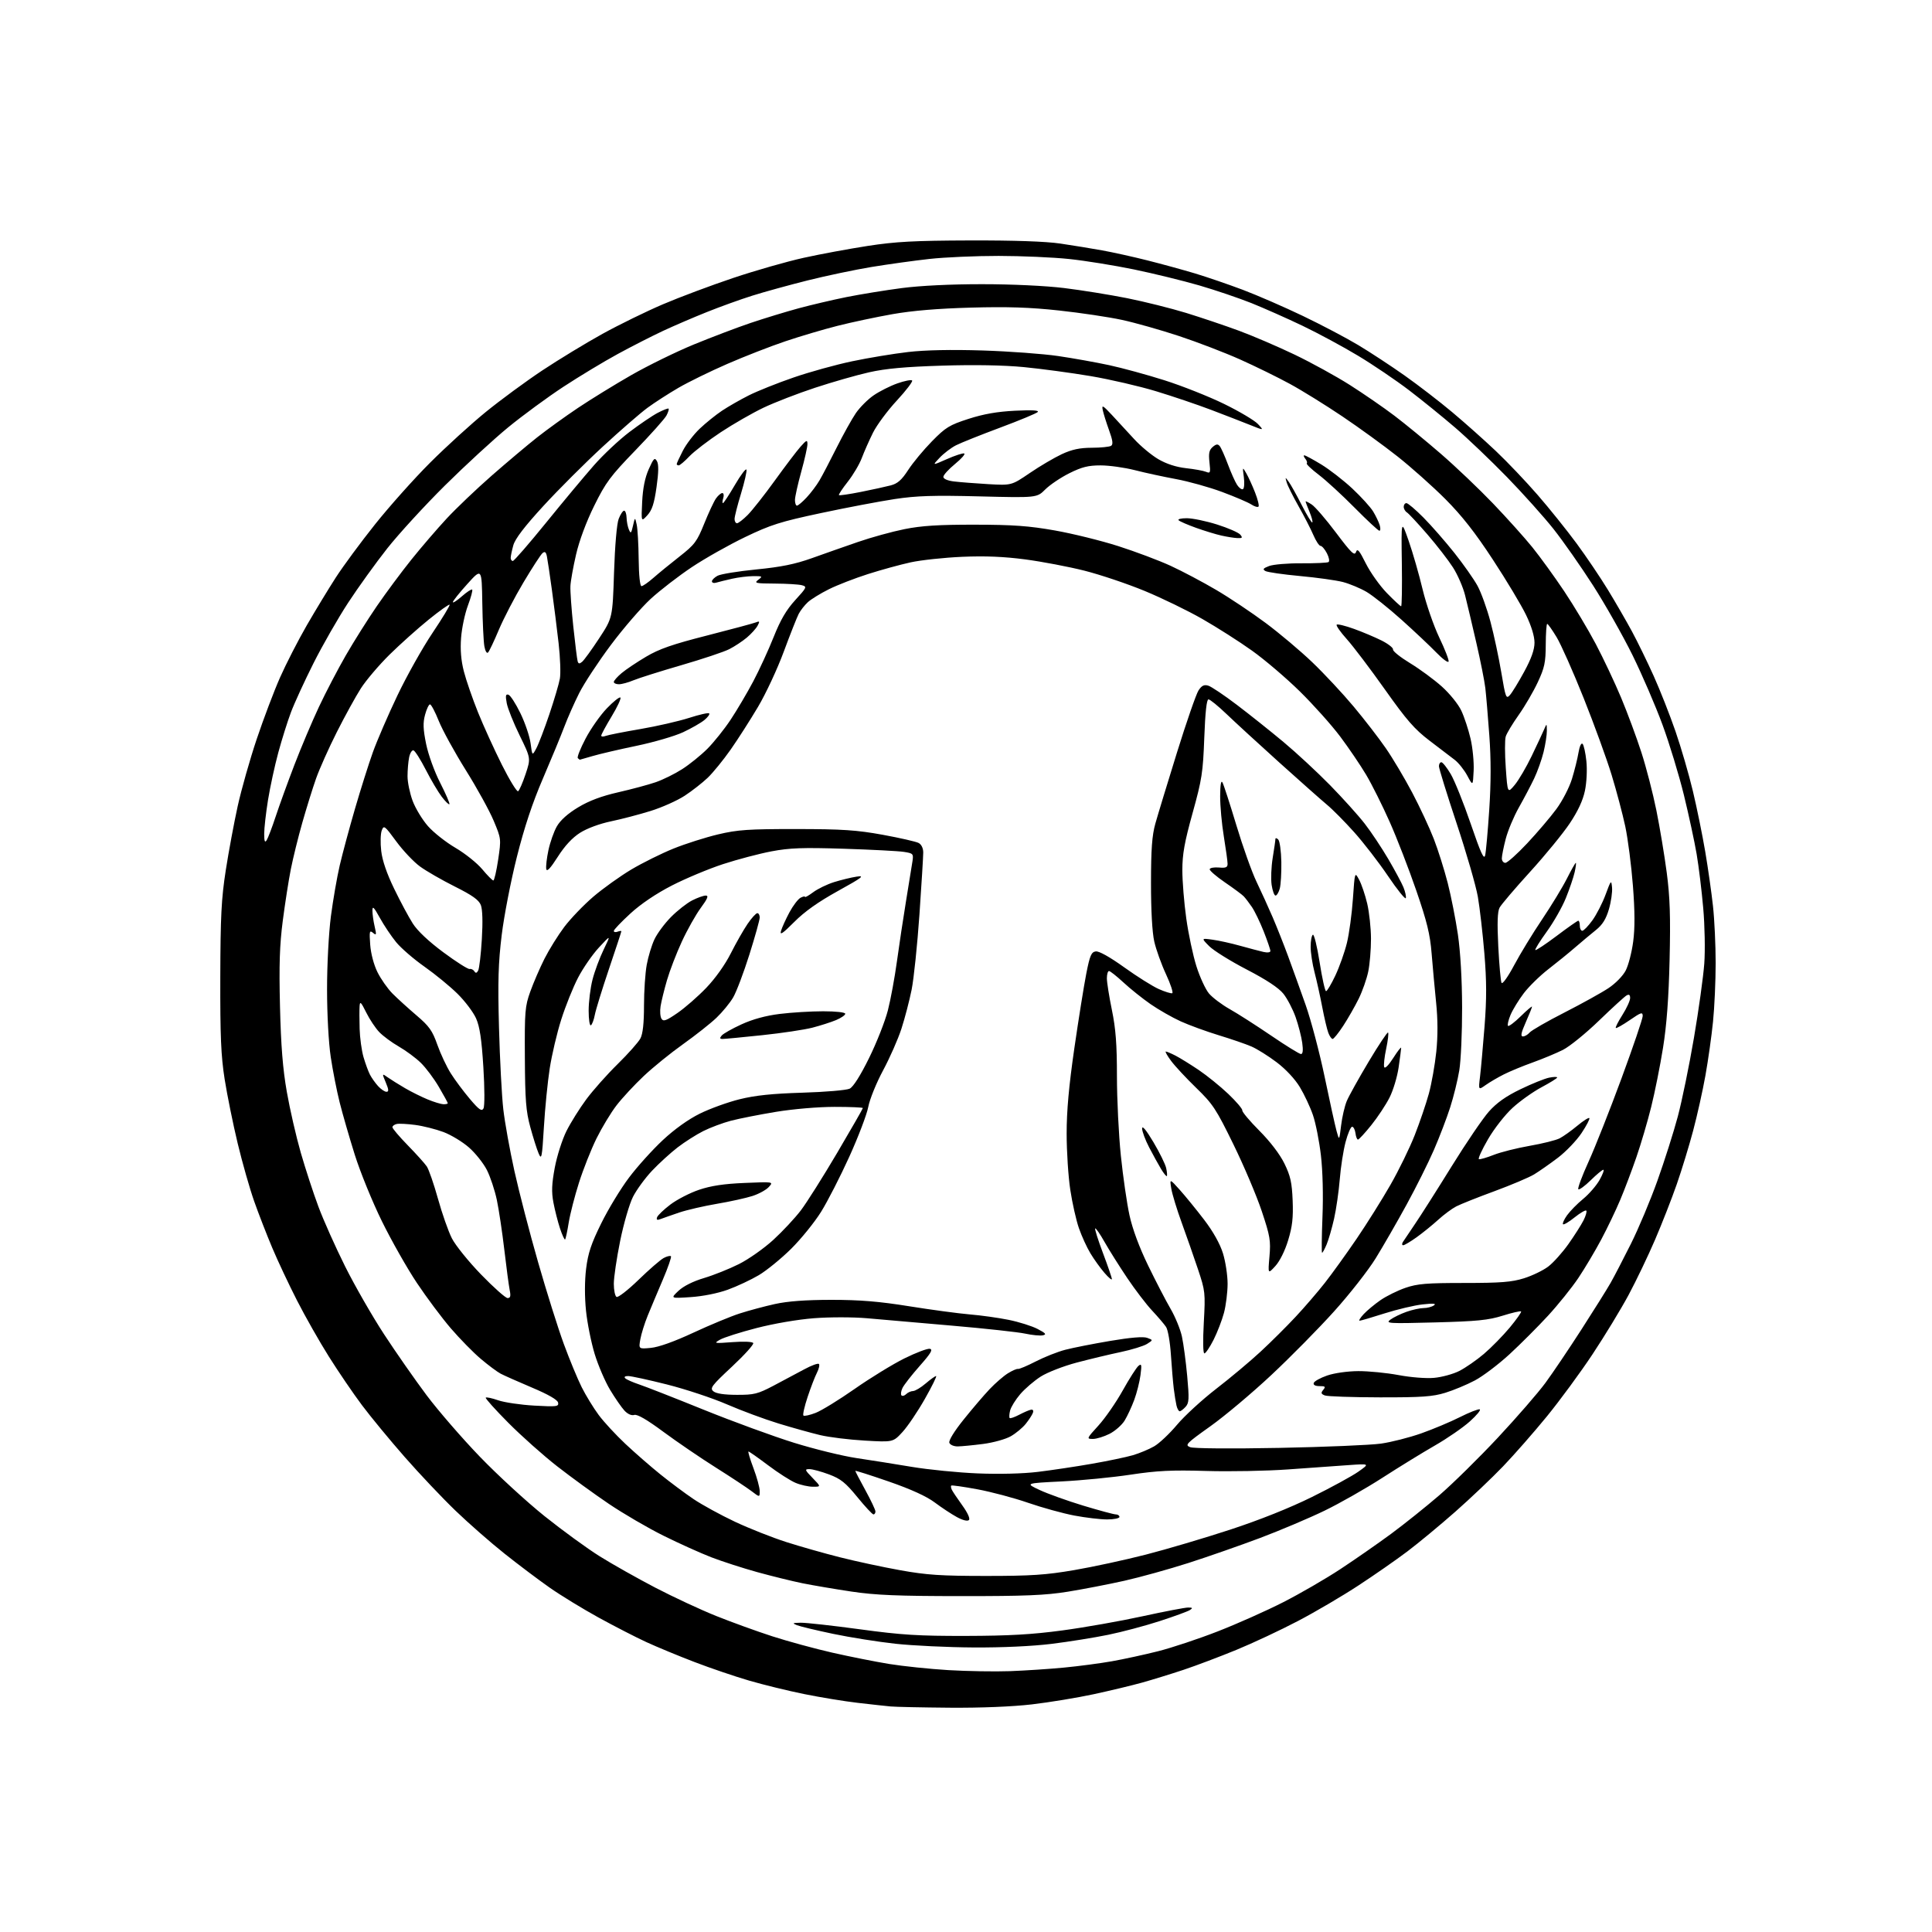 <?xml version="1.0" encoding="UTF-8" standalone="no"?>
<!-- Filename: 646856148b7864821f995aeb75fe245531188a63ff2ef44dc9c2b9858c122c30.svg -->
<!-- Created with https://svgstud.io -->
<svg
  version="1.1"
  xmlns="http://www.w3.org/2000/svg"
  xmlns:xlink="http://www.w3.org/1999/xlink"
  xmlns:svg="http://www.w3.org/2000/svg"
  xmlns:rdf="http://www.w3.org/1999/02/22-rdf-syntax-ns#"
  xmlns:cc="http://creativecommons.org/ns#"
  xmlns:dc="http://purl.org/dc/elements/1.1/"
  viewBox="0 0 768 768"
  width="768"
  height="768"
  role="img"
  aria-labelledby="titleID descID"
>
  <title id="titleID">Create a circle. The border are made out of leafes</title>
  <desc id="descID">AI-generated SVG illustration: Create a circle. The border are made out of leafes, created on https://svgstud.io</desc>

  <rect width="100%" height="100%" fill="white" />


  <path stroke="none" fill="black" fill-rule="evenodd" d="M377.51,678.84C366.50,678.75 355.93,678.53 354.00,678.34C352.07,678.16 346.23,677.52 341.00,676.91C335.77,676.31 326.21,674.74 319.73,673.43C313.26,672.12 303.36,669.70 297.73,668.05C292.11,666.41 282.32,663.08 276.00,660.65C269.68,658.23 261.10,654.68 256.94,652.76C252.78,650.85 244.23,646.45 237.94,643.00C231.65,639.54 222.90,634.19 218.50,631.11C214.10,628.03 206.00,621.93 200.50,617.55C195.00,613.18 186.27,605.52 181.10,600.55C175.92,595.57 166.84,585.98 160.92,579.23C155.00,572.48 147.32,563.17 143.86,558.54C140.40,553.92 134.50,545.26 130.76,539.31C127.02,533.37 121.32,523.33 118.09,517.00C114.86,510.68 110.41,501.23 108.21,496.00C106.01,490.77 102.77,482.45 101.03,477.50C99.28,472.55 96.33,462.20 94.48,454.50C92.63,446.80 90.30,435.32 89.30,429.00C87.85,419.75 87.51,411.81 87.57,388.50C87.64,364.30 87.99,357.27 89.74,345.99C90.89,338.56 93.03,327.08 94.48,320.49C95.93,313.89 99.34,301.88 102.05,293.79C104.77,285.70 108.95,274.65 111.35,269.24C113.75,263.83 118.52,254.53 121.95,248.58C125.39,242.63 130.58,234.08 133.49,229.57C136.40,225.05 143.42,215.54 149.09,208.43C154.76,201.32 164.59,190.30 170.95,183.95C177.30,177.60 187.26,168.53 193.08,163.79C198.90,159.05 209.02,151.61 215.58,147.25C222.14,142.90 232.90,136.36 239.50,132.71C246.10,129.07 256.90,123.79 263.50,120.97C270.10,118.15 282.70,113.43 291.50,110.48C300.30,107.53 312.89,103.93 319.49,102.48C326.08,101.02 337.56,98.90 344.99,97.75C356.04,96.05 363.42,95.65 385.50,95.58C403.14,95.53 415.62,95.96 421.50,96.82C426.45,97.55 433.96,98.78 438.19,99.54C442.43,100.31 450.53,102.10 456.19,103.53C461.86,104.96 470.32,107.28 475.00,108.68C479.68,110.09 488.23,113.02 494.00,115.19C499.77,117.37 510.53,122.05 517.91,125.59C525.28,129.12 535.18,134.33 539.91,137.17C544.63,140.00 552.94,145.45 558.38,149.29C563.81,153.13 572.32,159.68 577.28,163.85C582.25,168.01 590.04,174.95 594.60,179.27C599.16,183.58 606.67,191.48 611.29,196.81C615.92,202.14 622.85,210.78 626.70,216.00C630.55,221.22 636.17,229.55 639.19,234.50C642.21,239.45 646.50,246.88 648.74,251.02C650.97,255.15 654.86,263.14 657.39,268.76C659.92,274.38 663.81,284.27 666.04,290.73C668.27,297.19 671.38,307.88 672.95,314.49C674.53,321.10 676.73,331.90 677.85,338.50C678.97,345.10 680.36,354.87 680.94,360.21C681.53,365.55 682.00,375.74 682.00,382.85C682.00,389.97 681.53,400.45 680.95,406.14C680.38,411.84 679.02,421.45 677.94,427.50C676.86,433.55 674.65,443.45 673.04,449.50C671.43,455.55 668.50,465.13 666.53,470.78C664.56,476.44 660.69,486.33 657.93,492.76C655.17,499.19 650.43,509.09 647.39,514.76C644.34,520.43 637.91,531.01 633.09,538.28C628.28,545.55 620.10,556.67 614.94,563.00C609.77,569.33 601.93,578.27 597.52,582.87C593.11,587.47 584.55,595.60 578.50,600.94C572.45,606.27 563.89,613.36 559.47,616.70C555.06,620.03 546.28,626.14 539.97,630.27C533.66,634.41 522.88,640.75 516.00,644.35C509.12,647.96 498.10,653.13 491.50,655.84C484.90,658.55 475.45,662.12 470.50,663.77C465.55,665.42 458.12,667.71 454.00,668.86C449.88,670.01 441.19,672.09 434.69,673.49C428.20,674.89 417.18,676.70 410.20,677.52C402.35,678.43 389.88,678.94 377.51,678.84zM401.50,664.31C407.55,664.08 417.23,663.45 423.00,662.89C428.77,662.34 437.32,661.21 442.00,660.38C446.68,659.55 454.93,657.76 460.35,656.39C465.77,655.03 476.46,651.47 484.10,648.49C491.75,645.51 503.45,640.30 510.11,636.90C516.77,633.51 527.01,627.58 532.86,623.72C538.71,619.87 547.77,613.56 553.00,609.71C558.23,605.85 566.85,598.95 572.18,594.36C577.50,589.77 587.98,579.46 595.46,571.45C602.95,563.43 611.45,553.64 614.35,549.69C617.26,545.73 623.68,536.20 628.64,528.50C633.60,520.80 638.81,512.48 640.22,510.00C641.63,507.52 645.26,500.55 648.28,494.50C651.31,488.45 656.07,477.13 658.85,469.34C661.64,461.55 665.29,450.07 666.95,443.84C668.61,437.60 671.51,423.50 673.38,412.50C675.26,401.50 677.10,388.23 677.48,383.00C677.86,377.77 677.67,367.88 677.06,361.00C676.46,354.12 675.28,344.45 674.44,339.50C673.60,334.55 671.32,324.00 669.38,316.05C667.43,308.10 663.60,295.50 660.85,288.05C658.11,280.60 652.76,268.20 648.98,260.50C645.19,252.80 638.13,240.33 633.30,232.78C628.46,225.24 621.37,215.11 617.54,210.28C613.71,205.45 605.38,196.16 599.04,189.64C592.69,183.12 583.45,174.29 578.50,170.03C573.55,165.77 565.27,159.06 560.11,155.12C554.94,151.18 545.85,145.02 539.90,141.44C533.95,137.85 524.00,132.49 517.79,129.51C511.58,126.54 502.45,122.49 497.50,120.50C492.55,118.52 483.20,115.35 476.73,113.46C470.25,111.58 458.55,108.72 450.73,107.10C442.90,105.49 431.32,103.62 425.00,102.96C418.68,102.29 406.07,101.74 397.00,101.73C387.93,101.72 375.55,102.26 369.50,102.93C363.45,103.60 353.10,105.04 346.50,106.12C339.90,107.21 328.43,109.62 321.00,111.48C313.57,113.35 303.68,116.07 299.00,117.55C294.32,119.02 286.23,121.94 281.00,124.04C275.77,126.13 267.95,129.49 263.62,131.51C259.29,133.53 251.19,137.66 245.62,140.69C240.05,143.72 230.32,149.59 224.00,153.73C217.68,157.88 207.78,165.14 202.00,169.88C196.22,174.62 184.92,185.02 176.87,192.99C168.82,200.97 158.51,212.22 153.94,218.00C149.38,223.78 142.38,233.50 138.39,239.60C134.39,245.71 128.21,256.51 124.64,263.60C121.07,270.70 117.03,279.49 115.66,283.14C114.29,286.78 112.03,293.98 110.63,299.14C109.23,304.29 107.39,312.77 106.54,318.00C105.70,323.23 105.01,329.30 105.02,331.50C105.03,334.45 105.29,335.11 106.00,334.00C106.53,333.18 108.16,328.90 109.61,324.50C111.06,320.10 114.41,310.88 117.05,304.00C119.69,297.12 124.07,286.77 126.78,281.00C129.49,275.23 134.31,266.00 137.48,260.50C140.65,255.00 146.18,246.22 149.76,241.00C153.34,235.78 159.52,227.45 163.49,222.50C167.46,217.55 173.80,210.18 177.57,206.12C181.34,202.06 189.39,194.39 195.46,189.07C201.53,183.76 209.65,176.92 213.50,173.88C217.35,170.84 224.65,165.57 229.71,162.18C234.78,158.78 244.33,152.90 250.93,149.12C257.53,145.34 268.68,139.88 275.71,136.98C282.75,134.09 292.95,130.21 298.40,128.37C303.84,126.54 312.39,123.93 317.40,122.57C322.40,121.22 331.00,119.20 336.50,118.09C342.00,116.99 351.88,115.38 358.45,114.52C365.85,113.55 378.04,112.96 390.45,112.97C402.32,112.97 415.60,113.60 423.00,114.50C429.88,115.34 441.14,117.16 448.04,118.53C454.93,119.91 465.51,122.55 471.54,124.40C477.57,126.26 487.00,129.44 492.50,131.47C498.00,133.50 507.91,137.75 514.53,140.92C521.14,144.08 531.04,149.52 536.53,153.00C542.01,156.48 550.01,161.99 554.30,165.25C558.59,168.50 566.92,175.34 572.80,180.43C578.69,185.53 588.00,194.40 593.50,200.14C599.00,205.88 606.03,213.71 609.13,217.54C612.22,221.37 617.91,229.22 621.78,235.00C625.64,240.78 631.30,250.22 634.35,256.00C637.39,261.77 641.93,271.39 644.43,277.37C646.93,283.35 650.55,293.10 652.46,299.03C654.38,304.95 657.07,315.36 658.44,322.15C659.81,328.94 661.67,340.12 662.57,347.00C663.84,356.68 664.09,364.45 663.69,381.50C663.33,396.76 662.53,407.48 661.08,416.50C659.94,423.65 657.82,434.23 656.38,440.00C654.95,445.77 652.30,454.77 650.49,460.00C648.69,465.23 645.80,472.86 644.07,476.96C642.35,481.06 638.95,488.16 636.52,492.73C634.08,497.31 629.98,504.20 627.40,508.05C624.81,511.90 619.39,518.64 615.35,523.03C611.31,527.42 604.42,534.31 600.04,538.35C595.65,542.38 589.46,547.07 586.28,548.75C583.10,550.44 577.80,552.65 574.50,553.66C569.51,555.19 565.13,555.50 548.50,555.47C537.50,555.45 527.66,555.11 526.64,554.71C525.12,554.11 525.00,553.70 526.01,552.49C527.05,551.23 526.82,551.00 524.54,551.00C522.83,551.00 521.98,550.54 522.23,549.75C522.45,549.06 524.85,547.73 527.57,546.79C530.42,545.81 535.63,545.07 539.92,545.04C544.00,545.02 551.20,545.73 555.92,546.61C560.79,547.53 566.91,548.01 570.07,547.72C573.14,547.45 577.64,546.22 580.07,544.99C582.51,543.76 586.91,540.71 589.85,538.22C592.79,535.72 597.42,531.00 600.15,527.73C602.87,524.45 604.90,521.57 604.65,521.32C604.40,521.06 601.11,521.82 597.35,523.00C591.65,524.79 587.14,525.24 570.50,525.68C551.83,526.17 550.65,526.10 552.71,524.57C553.93,523.67 556.80,522.28 559.09,521.47C561.38,520.66 564.43,519.99 565.88,519.98C567.32,519.98 569.17,519.50 570.00,518.92C571.08,518.16 569.83,518.05 565.50,518.52C562.20,518.89 555.40,520.50 550.40,522.09C545.39,523.69 540.92,525.00 540.47,525.00C540.02,525.00 540.74,523.83 542.08,522.39C543.41,520.96 546.42,518.46 548.77,516.83C551.11,515.21 555.57,513.01 558.67,511.94C563.43,510.30 567.10,510.00 582.07,510.00C596.56,510.00 600.92,509.66 605.79,508.14C609.07,507.12 613.42,505.02 615.46,503.47C617.49,501.92 621.08,497.91 623.45,494.57C625.81,491.23 628.51,487.00 629.45,485.16C630.38,483.32 630.89,481.56 630.57,481.24C630.26,480.92 628.17,482.14 625.93,483.93C623.70,485.73 621.62,486.96 621.32,486.66C621.03,486.36 621.75,484.75 622.94,483.08C624.13,481.42 627.00,478.49 629.33,476.58C631.66,474.67 634.59,471.29 635.85,469.06C637.10,466.83 637.78,465.00 637.35,465.00C636.92,465.00 634.66,466.88 632.31,469.19C629.96,471.49 627.76,473.09 627.41,472.74C627.06,472.39 628.89,467.47 631.47,461.80C634.05,456.14 639.95,441.22 644.58,428.65C649.21,416.08 653.00,404.94 653.00,403.88C653.00,402.20 652.36,402.41 647.86,405.51C645.03,407.45 642.53,408.86 642.30,408.64C642.08,408.41 643.27,406.07 644.95,403.42C646.63,400.77 648.00,397.77 648.00,396.75C648.00,395.44 647.58,395.14 646.58,395.70C645.80,396.14 640.88,400.64 635.64,405.70C630.41,410.76 623.96,415.99 621.31,417.33C618.67,418.66 613.24,420.92 609.26,422.35C605.27,423.78 600.10,425.92 597.76,427.11C595.42,428.29 592.19,430.18 590.59,431.31C587.68,433.37 587.68,433.37 588.34,427.93C588.70,424.94 589.50,415.98 590.13,408.00C590.99,396.97 590.97,390.03 590.06,379.00C589.40,371.02 588.23,360.89 587.47,356.48C586.70,352.07 582.90,338.94 579.03,327.31C575.17,315.69 572.00,305.46 572.00,304.59C572.00,303.71 572.43,303.00 572.96,303.00C573.48,303.00 575.17,305.13 576.71,307.74C578.24,310.34 581.81,319.23 584.64,327.49C588.62,339.11 589.91,341.94 590.37,340.00C590.70,338.62 591.43,330.46 592.00,321.84C592.71,311.21 592.72,301.75 592.03,292.34C591.48,284.73 590.76,276.25 590.44,273.50C590.12,270.75 588.51,262.65 586.86,255.50C585.22,248.35 583.21,239.87 582.40,236.65C581.60,233.44 579.43,228.45 577.59,225.58C575.75,222.70 571.17,216.78 567.40,212.42C563.63,208.07 559.98,204.14 559.28,203.70C558.57,203.26 558.00,202.25 558.00,201.45C558.00,200.65 558.49,200.00 559.08,200.00C559.67,200.00 562.72,202.59 565.85,205.75C568.99,208.91 574.51,215.23 578.14,219.79C581.76,224.35 585.91,230.25 587.35,232.90C588.79,235.55 591.10,241.95 592.47,247.11C593.85,252.27 595.79,261.36 596.79,267.30C598.48,277.36 598.71,277.97 600.21,276.30C601.10,275.31 603.66,271.12 605.90,267.00C608.73,261.79 609.98,258.27 609.99,255.47C609.99,252.93 608.76,248.87 606.64,244.47C604.80,240.64 598.88,230.76 593.48,222.53C586.43,211.75 581.13,205.00 574.59,198.43C569.59,193.42 561.03,185.79 555.57,181.47C550.12,177.16 540.22,169.97 533.57,165.50C526.93,161.03 517.56,155.22 512.74,152.60C507.93,149.98 499.03,145.61 492.97,142.90C486.91,140.19 476.00,136.00 468.72,133.59C461.44,131.18 451.22,128.29 445.99,127.16C440.77,126.03 429.52,124.35 421.00,123.43C409.44,122.17 400.54,121.88 386.00,122.28C372.84,122.64 362.68,123.49 354.74,124.89C348.28,126.03 338.45,128.12 332.90,129.53C327.35,130.93 318.01,133.70 312.15,135.68C306.29,137.65 295.96,141.68 289.18,144.63C282.40,147.58 273.63,151.87 269.68,154.17C265.73,156.47 260.19,160.04 257.38,162.11C254.56,164.18 246.55,171.14 239.58,177.57C232.61,184.00 221.99,194.60 215.99,201.14C208.50,209.30 204.76,214.19 204.05,216.76C203.48,218.82 203.01,221.06 203.01,221.75C203.00,222.44 203.39,223.00 203.86,223.00C204.34,223.00 210.29,216.14 217.10,207.75C223.90,199.36 232.46,189.10 236.12,184.95C239.77,180.79 246.08,174.87 250.13,171.79C254.18,168.72 259.27,165.26 261.44,164.12C263.61,162.98 265.56,162.22 265.77,162.44C265.99,162.65 265.61,163.88 264.94,165.16C264.26,166.45 258.69,172.69 252.55,179.04C242.65,189.27 240.79,191.76 236.21,201.04C233.04,207.46 230.25,214.95 228.99,220.45C227.85,225.37 226.84,231.00 226.75,232.95C226.65,234.90 227.16,242.12 227.89,249.00C228.62,255.88 229.40,262.11 229.62,262.86C229.93,263.91 230.35,263.96 231.41,263.07C232.17,262.44 235.21,258.26 238.15,253.78C243.50,245.63 243.50,245.63 244.09,227.56C244.44,216.87 245.19,208.17 245.94,206.25C246.63,204.46 247.60,203.00 248.10,203.00C248.59,203.00 249.03,204.24 249.07,205.75C249.11,207.26 249.52,209.40 249.99,210.50C250.72,212.25 250.93,212.06 251.62,209.00C252.42,205.50 252.42,205.50 253.09,208.50C253.46,210.15 253.82,216.34 253.88,222.25C253.95,228.65 254.40,233.00 255.00,233.00C255.55,233.00 257.68,231.52 259.75,229.70C261.81,227.89 266.49,224.07 270.14,221.21C276.15,216.50 277.07,215.27 279.94,208.15C281.68,203.83 283.78,199.33 284.61,198.15C285.44,196.97 286.57,196.00 287.12,196.00C287.68,196.00 287.85,196.90 287.50,198.00C287.15,199.10 287.10,200.00 287.39,200.00C287.68,200.00 289.81,196.75 292.13,192.78C294.45,188.80 296.52,186.07 296.73,186.70C296.94,187.32 295.96,191.61 294.56,196.22C293.15,200.83 292.00,205.37 292.00,206.30C292.00,207.24 292.44,208.00 292.97,208.00C293.50,208.00 295.41,206.52 297.22,204.71C299.02,202.90 303.88,196.75 308.00,191.03C312.12,185.32 316.72,179.26 318.22,177.57C320.60,174.88 320.95,174.75 320.97,176.51C320.99,177.61 319.88,182.56 318.51,187.51C317.14,192.45 316.02,197.51 316.01,198.75C316.01,199.99 316.36,201.00 316.80,201.00C317.25,201.00 318.98,199.54 320.65,197.75C322.32,195.96 324.61,192.93 325.74,191.00C326.88,189.07 329.94,183.22 332.55,178.00C335.17,172.78 338.60,166.60 340.18,164.28C341.76,161.96 344.96,158.75 347.28,157.16C349.60,155.56 353.84,153.42 356.70,152.41C359.56,151.40 362.21,150.87 362.58,151.25C362.95,151.62 360.23,155.20 356.53,159.20C352.82,163.19 348.56,168.95 347.04,171.98C345.53,175.02 343.53,179.54 342.59,182.03C341.66,184.52 339.14,188.78 337.00,191.50C334.86,194.22 333.28,196.61 333.49,196.82C333.70,197.03 337.61,196.46 342.19,195.55C346.76,194.64 352.11,193.47 354.08,192.95C356.82,192.23 358.43,190.81 361.02,186.82C362.87,183.96 367.12,178.83 370.46,175.43C375.91,169.87 377.40,168.96 385.02,166.50C391.01,164.57 396.43,163.62 403.50,163.27C410.27,162.93 413.18,163.10 412.50,163.79C411.95,164.35 405.20,167.15 397.50,170.02C389.80,172.89 381.93,176.04 380.00,177.02C378.07,178.01 375.16,180.23 373.52,181.96C370.53,185.10 370.53,185.10 376.39,182.51C379.61,181.08 382.71,180.07 383.28,180.26C383.85,180.45 382.22,182.32 379.66,184.42C377.10,186.52 375.00,188.83 375.00,189.56C375.00,190.36 376.66,191.08 379.25,191.39C381.59,191.67 387.68,192.15 392.80,192.45C402.09,192.98 402.09,192.98 409.35,188.04C413.35,185.31 419.07,181.95 422.06,180.55C426.09,178.67 429.18,178.01 434.00,177.99C437.57,177.98 441.03,177.63 441.68,177.22C442.55,176.67 442.34,175.06 440.86,170.99C439.77,167.97 438.64,164.38 438.36,163.00C437.91,160.83 438.39,161.09 442.04,165.00C444.35,167.47 448.32,171.78 450.87,174.57C453.42,177.35 457.73,180.94 460.46,182.54C463.69,184.42 467.54,185.67 471.46,186.11C474.78,186.47 478.35,187.12 479.40,187.55C481.14,188.26 481.25,187.95 480.78,183.77C480.38,180.19 480.66,178.88 482.07,177.67C483.44,176.50 484.10,176.42 484.86,177.33C485.40,177.99 486.85,181.22 488.08,184.51C489.31,187.81 490.96,191.51 491.76,192.74C492.56,193.97 493.62,194.73 494.11,194.43C494.60,194.13 494.75,191.99 494.45,189.69C493.90,185.55 493.91,185.53 495.41,188.12C496.24,189.56 497.82,192.99 498.90,195.76C499.99,198.52 500.61,201.06 500.27,201.39C499.94,201.73 498.63,201.34 497.38,200.51C496.13,199.69 490.92,197.47 485.80,195.56C480.69,193.66 472.45,191.36 467.50,190.45C462.55,189.53 455.17,187.94 451.09,186.89C447.01,185.85 440.90,185.00 437.50,185.00C432.58,185.00 430.05,185.64 425.07,188.12C421.63,189.84 417.33,192.74 415.50,194.57C412.18,197.89 412.18,197.89 389.34,197.32C371.05,196.86 364.34,197.07 355.68,198.38C349.74,199.28 336.54,201.78 326.36,203.95C310.16,207.40 306.41,208.59 296.19,213.50C289.77,216.59 280.24,221.96 275.01,225.45C269.78,228.94 262.43,234.61 258.67,238.05C254.92,241.50 247.78,249.76 242.81,256.41C237.84,263.06 232.19,271.65 230.25,275.50C228.31,279.35 225.62,285.43 224.28,289.00C222.93,292.57 219.12,301.80 215.81,309.50C211.66,319.14 208.43,328.85 205.46,340.66C203.08,350.09 200.37,364.04 199.44,371.66C198.08,382.76 197.86,390.05 198.36,408.50C198.70,421.15 199.47,435.76 200.07,440.96C200.67,446.17 202.65,457.20 204.48,465.46C206.31,473.73 210.54,490.04 213.89,501.71C217.23,513.37 221.83,528.00 224.11,534.21C226.39,540.42 229.60,548.18 231.24,551.45C232.88,554.72 235.91,559.67 237.97,562.45C240.02,565.23 244.83,570.42 248.64,574.00C252.46,577.58 258.71,583.03 262.54,586.11C266.37,589.20 272.27,593.60 275.66,595.89C279.05,598.18 286.48,602.24 292.16,604.92C297.85,607.59 307.00,611.21 312.50,612.97C318.00,614.73 327.63,617.47 333.91,619.05C340.18,620.64 350.98,622.96 357.91,624.20C368.42,626.09 374.05,626.46 392.00,626.46C409.90,626.46 415.76,626.07 427.00,624.14C434.43,622.87 447.25,620.10 455.50,617.98C463.75,615.86 478.84,611.39 489.04,608.05C500.72,604.22 512.74,599.42 521.54,595.07C529.22,591.28 537.52,586.74 540.00,584.99C544.50,581.81 544.50,581.81 536.00,582.41C531.33,582.75 520.52,583.51 512.00,584.12C503.48,584.73 488.85,585.01 479.50,584.73C465.76,584.32 460.01,584.61 449.50,586.19C442.35,587.28 429.98,588.49 422.00,588.89C407.50,589.61 407.50,589.61 413.32,592.32C416.51,593.81 424.30,596.60 430.62,598.52C436.94,600.43 442.77,602.00 443.56,602.00C444.35,602.00 445.00,602.45 445.00,603.00C445.00,603.55 442.80,604.00 440.11,604.00C437.42,604.00 431.53,603.30 427.03,602.45C422.52,601.59 414.26,599.31 408.67,597.38C403.07,595.44 394.00,593.03 388.50,592.01C383.00,590.99 378.34,590.33 378.13,590.54C377.92,590.74 378.03,591.50 378.37,592.21C378.71,592.92 380.58,595.71 382.53,598.41C384.68,601.40 385.71,603.69 385.16,604.24C384.60,604.80 382.72,604.34 380.37,603.06C378.24,601.90 374.29,599.29 371.58,597.26C368.31,594.81 362.18,592.01 353.33,588.94C346.00,586.40 340.00,584.49 340.00,584.70C340.00,584.92 341.80,588.37 344.00,592.38C346.20,596.39 348.00,600.19 348.00,600.84C348.00,601.48 347.65,602.00 347.21,602.00C346.78,602.00 343.89,598.90 340.79,595.10C336.11,589.37 334.21,587.85 329.54,586.10C326.45,584.95 322.95,584.00 321.77,584.00C319.79,584.00 319.89,584.30 323.00,587.50C326.39,591.00 326.39,591.00 323.16,591.00C321.39,591.00 318.28,590.31 316.26,589.46C314.24,588.62 309.31,585.47 305.32,582.46C301.33,579.46 297.83,577.00 297.54,577.00C297.25,577.00 298.14,579.98 299.51,583.62C300.88,587.26 302.00,591.36 302.00,592.74C302.00,595.24 302.00,595.24 298.74,592.75C296.95,591.39 290.54,587.15 284.49,583.34C278.45,579.53 269.09,573.15 263.69,569.16C257.16,564.32 253.30,562.09 252.13,562.46C251.05,562.80 249.55,562.14 248.25,560.76C247.09,559.52 244.52,555.80 242.53,552.50C240.54,549.20 237.79,542.79 236.40,538.25C235.01,533.71 233.46,525.98 232.95,521.07C232.38,515.48 232.39,509.22 232.99,504.32C233.76,498.13 235.01,494.37 239.01,486.28C241.78,480.65 246.74,472.49 250.03,468.13C253.31,463.76 259.35,457.07 263.44,453.25C268.13,448.87 273.60,444.96 278.19,442.69C282.21,440.70 289.32,438.13 294.00,436.97C300.22,435.43 306.94,434.73 319.00,434.36C328.07,434.09 336.52,433.37 337.76,432.76C339.19,432.06 342.01,427.60 345.47,420.58C348.48,414.48 351.84,405.96 352.95,401.62C354.06,397.29 355.68,388.52 356.55,382.12C357.43,375.73 359.06,364.88 360.19,358.00C361.32,351.12 362.46,344.09 362.72,342.37C363.17,339.40 362.99,339.21 359.35,338.64C357.23,338.30 346.50,337.75 335.50,337.39C319.02,336.87 313.94,337.05 306.65,338.43C301.79,339.35 293.12,341.64 287.39,343.51C281.66,345.39 272.53,349.21 267.09,352.00C260.83,355.22 254.77,359.30 250.60,363.13C246.97,366.46 244.00,369.57 244.00,370.06C244.00,370.54 244.68,370.68 245.50,370.36C246.33,370.05 247.00,369.97 247.00,370.20C247.00,370.43 244.78,377.19 242.06,385.22C239.35,393.25 236.82,401.44 236.45,403.42C236.08,405.40 235.37,407.27 234.89,407.57C234.40,407.87 234.00,405.26 234.00,401.77C234.00,398.28 234.68,392.74 235.52,389.46C236.35,386.18 238.35,380.80 239.95,377.50C242.86,371.50 242.86,371.50 238.13,376.60C235.53,379.40 231.79,384.80 229.81,388.60C227.83,392.39 224.82,399.88 223.12,405.23C221.41,410.58 219.35,419.35 218.52,424.73C217.69,430.10 216.65,440.57 216.21,448.00C215.47,460.27 215.28,461.23 214.11,458.50C213.40,456.85 211.91,452.12 210.79,448.00C209.08,441.72 208.73,437.24 208.64,420.50C208.53,401.99 208.69,400.02 210.82,394.11C212.08,390.60 214.61,384.75 216.44,381.11C218.28,377.47 221.81,371.80 224.29,368.50C226.78,365.20 231.96,359.80 235.81,356.49C239.67,353.19 246.49,348.31 250.96,345.64C255.44,342.98 263.00,339.23 267.76,337.31C272.52,335.39 280.49,332.86 285.46,331.68C293.28,329.83 297.46,329.55 316.50,329.56C334.94,329.58 340.51,329.95 350.91,331.84C357.74,333.09 364.15,334.55 365.16,335.09C366.28,335.68 367.00,337.18 367.00,338.88C367.00,340.42 366.32,351.54 365.49,363.59C364.65,375.64 363.26,389.08 362.38,393.45C361.50,397.82 359.68,404.79 358.33,408.95C356.98,413.10 353.70,420.55 351.03,425.51C348.37,430.46 345.72,436.99 345.15,440.01C344.58,443.03 341.18,451.95 337.60,459.84C334.02,467.73 328.97,477.58 326.38,481.74C323.79,485.89 318.45,492.49 314.51,496.40C310.57,500.30 304.79,505.02 301.67,506.88C298.54,508.73 292.99,511.34 289.32,512.67C285.36,514.11 279.39,515.30 274.58,515.62C266.50,516.16 266.50,516.16 269.70,513.13C271.70,511.25 275.50,509.34 279.83,508.05C283.64,506.92 289.89,504.42 293.72,502.50C297.56,500.58 303.70,496.26 307.38,492.89C311.06,489.52 316.00,484.23 318.36,481.13C320.71,478.03 327.22,467.72 332.82,458.22C338.42,448.71 343.00,440.72 343.00,440.47C343.00,440.21 337.94,440.00 331.75,440.00C325.27,440.00 315.41,440.84 308.50,441.97C301.90,443.06 293.84,444.65 290.58,445.50C287.33,446.36 282.38,448.21 279.58,449.61C276.79,451.01 272.19,453.94 269.36,456.11C266.53,458.29 261.97,462.46 259.21,465.37C256.46,468.28 253.04,472.96 251.62,475.76C250.20,478.56 247.91,486.44 246.52,493.30C245.13,500.15 244.00,507.81 244.00,510.32C244.00,512.83 244.48,515.18 245.07,515.54C245.66,515.91 249.60,512.85 253.82,508.76C258.04,504.66 262.55,500.75 263.84,500.07C265.12,499.39 266.41,499.08 266.71,499.37C267.00,499.67 265.55,503.86 263.48,508.70C261.41,513.54 258.71,519.98 257.47,523.00C256.24,526.02 254.92,530.25 254.54,532.38C253.86,536.27 253.86,536.27 258.77,535.80C261.87,535.50 268.10,533.27 275.59,529.78C282.14,526.73 290.43,523.29 294.00,522.14C297.57,520.99 303.88,519.29 308.00,518.38C313.13,517.25 320.23,516.72 330.50,516.71C341.82,516.71 349.43,517.33 361.50,519.27C370.30,520.68 381.10,522.13 385.50,522.50C389.90,522.86 396.85,523.83 400.95,524.66C405.05,525.49 410.22,527.12 412.45,528.28C415.71,529.98 416.12,530.47 414.54,530.81C413.47,531.04 410.32,530.74 407.54,530.14C404.77,529.54 391.70,528.11 378.50,526.97C365.30,525.83 350.05,524.50 344.61,524.02C339.06,523.54 329.84,523.53 323.61,524.01C317.10,524.51 307.61,526.14 300.70,527.93C294.20,529.61 287.68,531.69 286.20,532.55C283.63,534.02 283.88,534.07 291.17,533.52C295.60,533.18 299.09,533.33 299.42,533.88C299.75,534.40 295.94,538.62 290.97,543.26C282.84,550.85 282.10,551.83 283.59,553.07C284.67,553.97 287.90,554.46 292.87,554.47C299.75,554.50 301.19,554.14 307.50,550.83C311.35,548.81 316.83,545.89 319.68,544.34C322.53,542.79 325.16,541.83 325.53,542.19C325.89,542.56 325.54,544.13 324.75,545.68C323.95,547.23 322.28,551.56 321.04,555.31C319.80,559.05 319.04,562.38 319.37,562.70C319.69,563.02 321.88,562.55 324.23,561.64C326.58,560.73 333.58,556.43 339.79,552.08C346.00,547.73 354.87,542.30 359.49,540.00C364.12,537.71 368.68,535.98 369.62,536.17C370.95,536.43 370.05,537.95 365.58,543.00C362.42,546.58 359.35,550.51 358.75,551.75C358.16,552.99 357.98,554.31 358.35,554.69C358.73,555.06 359.57,554.83 360.22,554.18C360.87,553.53 362.10,552.98 362.95,552.96C363.80,552.94 366.06,551.59 367.96,549.96C369.87,548.33 371.73,547.00 372.11,547.00C372.49,547.00 370.48,551.09 367.65,556.08C364.82,561.08 360.82,567.00 358.76,569.24C355.02,573.31 355.02,573.31 343.76,572.66C337.57,572.31 329.57,571.32 326.00,570.47C322.43,569.62 315.00,567.55 309.50,565.87C304.00,564.19 294.77,560.77 289.00,558.27C283.23,555.77 272.50,552.21 265.16,550.36C257.82,548.51 250.87,547.00 249.71,547.00C248.42,547.00 247.97,547.35 248.55,547.90C249.07,548.40 251.53,549.48 254.00,550.31C256.48,551.13 268.04,555.66 279.70,560.38C291.35,565.09 307.54,571.01 315.66,573.53C323.78,576.05 334.94,578.79 340.46,579.61C345.98,580.43 355.90,582.00 362.50,583.11C369.10,584.21 380.85,585.38 388.61,585.70C397.19,586.05 406.59,585.82 412.61,585.09C418.05,584.43 427.68,582.99 434.00,581.88C440.32,580.78 447.65,579.25 450.29,578.48C452.92,577.71 456.75,576.12 458.79,574.94C460.83,573.77 464.92,569.91 467.89,566.37C470.85,562.84 477.86,556.40 483.47,552.07C489.08,547.74 497.02,541.09 501.11,537.29C505.21,533.50 511.47,527.27 515.03,523.45C518.60,519.63 523.81,513.58 526.62,510.00C529.43,506.43 535.10,498.55 539.23,492.50C543.35,486.45 549.42,476.77 552.72,471.00C556.03,465.23 560.37,456.34 562.37,451.25C564.37,446.16 566.90,438.73 567.99,434.75C569.08,430.76 570.41,423.25 570.95,418.06C571.59,411.78 571.57,405.26 570.88,398.56C570.32,393.03 569.51,384.23 569.09,379.00C568.48,371.41 567.26,366.39 562.99,354.00C560.06,345.48 555.31,333.20 552.42,326.71C549.54,320.23 545.33,311.80 543.05,307.97C540.78,304.15 536.13,297.30 532.73,292.76C529.32,288.22 522.11,280.16 516.71,274.85C511.31,269.54 502.75,262.24 497.69,258.64C492.64,255.03 483.77,249.38 478.00,246.08C472.23,242.77 461.88,237.74 455.00,234.90C448.12,232.06 437.38,228.45 431.11,226.86C424.85,225.28 414.28,223.27 407.61,222.38C399.12,221.26 391.61,220.95 382.50,221.34C375.35,221.65 366.12,222.64 362.00,223.54C357.88,224.44 350.23,226.54 345.00,228.21C339.77,229.88 332.80,232.58 329.50,234.23C326.20,235.87 322.44,238.18 321.15,239.36C319.87,240.54 318.22,242.63 317.50,244.02C316.78,245.40 314.12,252.14 311.58,258.99C309.05,265.85 304.44,275.74 301.33,280.98C298.23,286.21 293.32,293.88 290.43,298.00C287.53,302.12 283.44,307.15 281.33,309.17C279.22,311.19 275.09,314.41 272.16,316.33C269.22,318.25 263.14,320.97 258.66,322.36C254.17,323.76 247.07,325.62 242.89,326.49C238.37,327.43 233.37,329.28 230.59,331.04C227.48,333.02 224.51,336.22 221.71,340.62C218.79,345.19 217.39,346.68 217.15,345.46C216.95,344.48 217.34,341.11 218.01,337.96C218.68,334.81 220.18,330.55 221.36,328.49C222.75,326.06 225.72,323.40 229.82,320.93C234.19,318.30 239.13,316.45 245.82,314.93C251.13,313.72 257.82,311.92 260.66,310.94C263.51,309.96 268.24,307.63 271.17,305.75C274.10,303.88 278.60,300.24 281.18,297.67C283.75,295.09 287.91,289.90 290.42,286.12C292.93,282.34 296.98,275.48 299.42,270.88C301.85,266.27 305.52,258.31 307.55,253.19C310.25,246.41 312.58,242.43 316.12,238.55C320.75,233.49 320.88,233.20 318.74,232.63C317.51,232.30 312.68,232.01 308.00,231.98C300.31,231.94 299.68,231.80 301.44,230.47C303.25,229.10 303.12,229.00 299.44,229.02C297.27,229.04 293.48,229.50 291.00,230.06C288.52,230.62 285.71,231.31 284.75,231.60C283.79,231.90 283.00,231.67 283.00,231.10C283.00,230.53 284.01,229.53 285.25,228.87C286.49,228.20 293.43,227.08 300.67,226.36C310.51,225.39 316.07,224.26 322.67,221.90C327.53,220.16 335.80,217.25 341.06,215.44C346.31,213.62 354.64,211.33 359.56,210.34C366.33,208.98 373.12,208.55 387.50,208.57C402.73,208.59 409.05,209.05 419.35,210.87C426.41,212.12 437.75,214.92 444.53,217.09C451.32,219.26 460.68,222.78 465.34,224.92C469.99,227.06 478.13,231.37 483.43,234.49C488.73,237.60 497.59,243.52 503.12,247.64C508.64,251.75 517.01,258.80 521.71,263.31C526.41,267.81 533.77,275.70 538.07,280.84C542.36,285.97 548.12,293.42 550.86,297.40C553.61,301.37 558.34,309.32 561.37,315.06C564.40,320.80 568.27,329.10 569.97,333.50C571.67,337.90 574.15,345.77 575.49,351.00C576.83,356.23 578.65,365.45 579.54,371.50C580.54,378.32 581.18,389.35 581.21,400.50C581.23,410.40 580.73,421.65 580.09,425.50C579.46,429.35 577.83,435.96 576.47,440.19C575.12,444.42 572.21,452.02 570.01,457.09C567.81,462.16 562.91,471.98 559.12,478.90C555.33,485.83 549.81,495.41 546.86,500.19C543.91,504.98 536.48,514.46 530.34,521.27C524.21,528.09 512.96,539.49 505.34,546.62C497.73,553.75 486.83,562.91 481.13,566.97C471.47,573.85 470.92,574.43 473.13,575.28C474.51,575.81 489.27,575.93 508.50,575.56C526.65,575.21 544.85,574.44 548.95,573.86C553.05,573.28 560.25,571.45 564.95,569.79C569.65,568.13 576.58,565.22 580.33,563.33C584.09,561.44 587.64,560.05 588.21,560.24C588.79,560.43 587.02,562.59 584.28,565.04C581.55,567.49 575.30,571.80 570.40,574.61C565.51,577.42 556.10,583.20 549.50,587.46C542.90,591.71 532.55,597.60 526.50,600.53C520.45,603.46 508.98,608.32 501.00,611.33C493.02,614.33 480.18,618.82 472.45,621.30C464.72,623.78 453.25,626.96 446.95,628.38C440.65,629.79 430.55,631.74 424.50,632.72C415.60,634.16 407.48,634.50 382.00,634.48C356.95,634.47 348.04,634.10 338.50,632.68C331.90,631.69 323.12,630.20 319.00,629.37C314.88,628.53 306.77,626.53 301.00,624.94C295.23,623.34 287.01,620.68 282.75,619.04C278.49,617.39 269.94,613.54 263.75,610.47C257.56,607.40 247.78,601.69 242.00,597.79C236.22,593.89 227.00,587.18 221.50,582.89C216.00,578.60 207.25,570.81 202.05,565.57C196.85,560.34 192.82,555.84 193.09,555.58C193.36,555.31 195.59,555.79 198.04,556.64C200.49,557.49 206.93,558.44 212.35,558.75C221.34,559.25 222.17,559.15 221.85,557.56C221.62,556.44 217.99,554.34 211.50,551.60C206.00,549.27 200.38,546.78 199.00,546.05C197.62,545.32 194.08,542.68 191.12,540.17C188.15,537.67 182.81,532.21 179.23,528.06C175.65,523.90 169.58,515.77 165.73,510.00C161.87,504.23 155.62,493.20 151.83,485.50C148.04,477.80 143.18,465.88 141.02,459.00C138.86,452.12 136.16,442.77 135.02,438.22C133.88,433.67 132.28,425.57 131.48,420.22C130.63,414.58 130.01,403.29 130.01,393.30C130.00,383.60 130.67,370.96 131.53,364.30C132.38,357.81 133.96,348.68 135.05,344.00C136.14,339.32 138.87,329.20 141.11,321.50C143.35,313.80 146.55,303.68 148.23,299.00C149.91,294.32 154.29,284.19 157.97,276.48C161.64,268.77 167.91,257.59 171.90,251.64C175.89,245.69 178.96,240.63 178.72,240.38C178.47,240.14 174.72,242.81 170.39,246.32C166.05,249.83 159.06,256.09 154.85,260.23C150.65,264.38 145.52,270.41 143.45,273.64C141.39,276.86 137.09,284.68 133.90,291.00C130.71,297.32 126.99,305.65 125.63,309.50C124.27,313.35 121.82,321.23 120.18,327.00C118.54,332.77 116.48,341.10 115.61,345.50C114.74,349.90 113.30,359.12 112.41,366.00C111.16,375.60 110.90,383.49 111.30,400.00C111.68,415.69 112.41,424.88 114.01,434.00C115.21,440.88 117.71,451.75 119.55,458.17C121.40,464.59 124.56,474.27 126.58,479.67C128.59,485.08 133.37,495.76 137.19,503.42C141.01,511.07 147.98,523.22 152.69,530.42C157.39,537.61 165.00,548.51 169.59,554.64C174.19,560.76 183.69,571.74 190.72,579.03C197.75,586.33 209.32,596.96 216.44,602.67C223.57,608.37 233.47,615.59 238.45,618.69C243.43,621.80 253.35,627.39 260.50,631.12C267.65,634.84 278.50,639.89 284.62,642.35C290.73,644.80 300.80,648.45 306.98,650.45C313.17,652.45 323.92,655.38 330.87,656.96C337.81,658.54 348.00,660.56 353.50,661.46C359.00,662.35 369.57,663.45 377.00,663.90C384.43,664.34 395.45,664.53 401.50,664.31zM387.03,654.89C376.84,654.83 362.88,654.17 356.00,653.42C349.12,652.67 337.99,650.91 331.26,649.50C324.53,648.09 318.00,646.53 316.76,646.03C314.81,645.25 315.02,645.12 318.34,645.06C320.44,645.03 331.02,646.20 341.84,647.67C358.44,649.93 365.00,650.34 384.00,650.30C401.12,650.26 410.29,649.74 422.36,648.11C431.09,646.94 445.40,644.41 454.18,642.49C462.96,640.57 471.12,639.01 472.32,639.02C474.10,639.03 474.23,639.21 473.00,640.02C472.18,640.56 466.77,642.53 461.00,644.41C455.23,646.28 446.00,648.74 440.50,649.86C435.00,650.99 424.89,652.61 418.03,653.46C410.40,654.40 398.36,654.96 387.03,654.89zM380.72,574.97C379.18,574.99 377.69,574.35 377.38,573.54C377.04,572.66 379.33,568.94 383.07,564.29C386.51,560.00 391.16,554.56 393.41,552.19C395.66,549.82 398.92,546.99 400.66,545.91C402.40,544.83 404.20,544.05 404.66,544.17C405.12,544.30 408.31,542.95 411.74,541.19C415.18,539.42 420.46,537.33 423.49,536.55C426.51,535.76 434.54,534.18 441.33,533.03C449.45,531.66 454.48,531.24 456.04,531.82C458.40,532.69 458.40,532.69 455.95,534.24C454.60,535.08 449.90,536.53 445.50,537.46C441.10,538.38 433.23,540.27 428.00,541.65C422.77,543.03 416.35,545.53 413.72,547.20C411.10,548.87 407.43,552.02 405.56,554.20C403.70,556.37 401.89,559.30 401.54,560.69C401.19,562.09 401.11,563.44 401.36,563.69C401.61,563.94 403.32,563.35 405.16,562.38C407.00,561.41 409.10,560.51 409.83,560.38C410.64,560.24 410.93,560.74 410.57,561.68C410.25,562.52 408.98,564.46 407.74,566.01C406.51,567.55 403.85,569.76 401.83,570.92C399.81,572.09 394.88,573.46 390.83,573.99C386.80,574.51 382.25,574.95 380.72,574.97zM434.44,572.00C431.86,572.00 431.92,571.87 436.65,566.67C439.32,563.74 443.66,557.48 446.29,552.76C448.93,548.03 451.74,543.63 452.54,542.97C453.79,541.93 453.91,542.44 453.36,546.63C453.01,549.31 451.89,553.75 450.87,556.50C449.85,559.25 448.13,562.94 447.05,564.71C445.96,566.47 443.28,568.84 441.08,569.96C438.88,571.08 435.89,572.00 434.44,572.00zM468.95,561.00C468.55,561.00 467.98,559.99 467.68,558.75C467.39,557.51 466.90,554.48 466.59,552.00C466.29,549.52 465.78,543.45 465.45,538.50C465.13,533.55 464.27,528.60 463.54,527.50C462.82,526.40 460.32,523.48 458.00,521.00C455.67,518.52 451.21,512.67 448.07,508.00C444.93,503.32 440.88,496.89 439.07,493.69C437.27,490.50 435.59,488.08 435.35,488.32C435.11,488.56 436.51,492.97 438.45,498.13C440.39,503.28 441.99,507.93 441.99,508.46C442.00,508.99 440.66,507.87 439.02,505.96C437.38,504.06 434.87,500.57 433.45,498.20C432.02,495.84 429.97,491.34 428.88,488.20C427.79,485.07 426.25,478.23 425.46,473.00C424.66,467.77 424.01,457.73 424.01,450.69C424.00,441.62 424.90,431.68 427.07,416.69C428.76,405.03 430.90,391.68 431.82,387.00C433.24,379.80 433.82,378.45 435.58,378.20C436.88,378.02 441.15,380.41 446.91,384.54C451.99,388.19 458.17,392.07 460.62,393.16C463.08,394.25 465.49,394.99 465.98,394.82C466.46,394.64 465.35,391.25 463.51,387.28C461.66,383.31 459.56,377.46 458.84,374.28C458.02,370.68 457.53,361.91 457.54,351.00C457.55,337.54 457.95,332.09 459.27,327.39C460.21,324.03 464.08,311.32 467.86,299.16C471.64,287.00 475.50,275.89 476.42,274.47C477.71,272.51 478.63,272.06 480.31,272.56C481.51,272.92 486.64,276.36 491.69,280.20C496.75,284.04 505.08,290.68 510.21,294.96C515.34,299.24 523.66,306.96 528.72,312.12C533.77,317.28 539.98,324.17 542.51,327.44C545.04,330.70 549.23,337.00 551.84,341.44C554.44,345.87 557.16,350.94 557.89,352.70C558.61,354.46 559.03,356.40 558.83,357.02C558.62,357.63 555.44,353.68 551.76,348.24C548.08,342.79 542.01,334.94 538.28,330.78C534.55,326.62 529.68,321.70 527.45,319.86C525.23,318.01 516.68,310.43 508.45,303.02C500.23,295.61 490.80,286.95 487.50,283.78C484.20,280.62 481.00,278.02 480.39,278.01C479.66,278.00 479.10,283.10 478.72,293.25C478.21,307.07 477.77,309.88 474.08,323.17C470.86,334.75 470.00,339.54 470.00,345.89C470.00,350.31 470.70,358.95 471.56,365.09C472.41,371.23 474.23,379.78 475.59,384.09C476.95,388.40 479.20,393.27 480.58,394.92C481.97,396.56 485.67,399.36 488.80,401.12C491.94,402.88 499.35,407.63 505.28,411.66C511.20,415.70 516.55,419.00 517.16,419.00C517.90,419.00 518.07,417.51 517.66,414.55C517.33,412.10 516.14,407.50 515.03,404.33C513.91,401.16 511.72,396.98 510.17,395.03C508.28,392.68 503.43,389.47 495.59,385.40C489.13,382.05 482.41,377.87 480.67,376.11C477.50,372.92 477.50,372.92 482.00,373.54C484.48,373.87 489.43,374.97 493.00,375.97C496.57,376.96 500.74,378.06 502.25,378.41C503.85,378.77 505.00,378.62 505.00,378.03C505.00,377.47 503.80,373.98 502.34,370.26C500.87,366.54 498.75,362.15 497.62,360.50C496.49,358.85 495.03,356.94 494.37,356.27C493.71,355.59 490.37,353.11 486.94,350.77C483.51,348.42 480.78,346.06 480.87,345.53C480.96,344.99 482.60,344.69 484.52,344.85C487.34,345.10 488.00,344.81 487.98,343.33C487.97,342.32 487.30,337.45 486.49,332.50C485.67,327.55 485.02,320.35 485.03,316.50C485.05,312.04 485.38,310.05 485.93,311.00C486.41,311.82 488.89,319.48 491.46,328.00C494.02,336.52 497.63,346.65 499.48,350.50C501.33,354.35 504.22,360.71 505.91,364.63C507.59,368.55 510.35,375.52 512.05,380.13C513.74,384.73 516.88,393.45 519.02,399.50C521.15,405.55 524.54,418.38 526.55,428.00C528.55,437.62 530.68,447.30 531.28,449.50C532.37,453.50 532.37,453.50 533.11,447.40C533.51,444.05 534.53,439.67 535.36,437.68C536.20,435.68 540.12,428.63 544.08,422.00C548.04,415.37 551.51,410.18 551.78,410.45C552.06,410.73 551.72,413.62 551.03,416.88C550.33,420.14 549.98,423.41 550.23,424.15C550.51,424.96 551.96,423.51 553.85,420.55C555.58,417.83 556.99,416.03 556.98,416.55C556.97,417.07 556.52,420.55 555.98,424.28C555.44,428.02 553.82,433.42 552.37,436.28C550.93,439.15 547.66,444.09 545.12,447.25C542.58,450.41 540.19,452.99 539.82,453.00C539.44,453.00 538.99,451.86 538.82,450.47C538.64,449.08 538.05,447.92 537.50,447.90C536.95,447.88 535.77,450.60 534.89,453.95C534.00,457.30 532.96,463.97 532.58,468.77C532.19,473.57 531.18,480.61 530.33,484.40C529.47,488.20 528.14,492.81 527.37,494.65C526.60,496.49 525.78,498.00 525.55,498.00C525.32,498.00 525.39,491.59 525.70,483.75C526.05,475.16 525.80,465.43 525.08,459.24C524.42,453.59 523.00,446.39 521.91,443.24C520.83,440.08 518.49,435.10 516.72,432.16C514.78,428.94 511.12,425.02 507.50,422.28C504.20,419.78 499.68,416.95 497.45,415.99C495.23,415.03 489.38,413.02 484.45,411.52C479.53,410.02 472.74,407.54 469.36,406.01C465.99,404.48 460.59,401.40 457.36,399.16C454.14,396.92 449.29,393.05 446.60,390.55C443.90,388.05 441.31,386.00 440.85,386.00C440.38,386.00 440.00,387.30 440.00,388.89C440.00,390.48 440.90,396.15 442.00,401.50C443.53,408.93 444.00,415.13 444.00,427.79C444.00,436.90 444.70,451.14 445.56,459.43C446.41,467.72 447.96,478.37 448.99,483.09C450.18,488.56 452.88,495.83 456.41,503.09C459.46,509.37 463.47,517.10 465.32,520.27C467.17,523.44 469.20,528.39 469.83,531.27C470.46,534.15 471.40,541.22 471.93,546.98C472.76,556.08 472.68,557.70 471.29,559.23C470.41,560.20 469.36,561.00 468.95,561.00zM478.76,538.00C478.22,538.00 478.13,532.97 478.53,525.75C479.18,513.90 479.11,513.21 476.20,504.50C474.54,499.55 471.63,491.23 469.73,486.00C467.82,480.77 465.97,474.70 465.61,472.50C464.95,468.50 464.95,468.50 468.99,473.00C471.21,475.48 475.56,480.81 478.65,484.86C482.24,489.55 484.95,494.39 486.14,498.20C487.16,501.49 487.99,506.95 487.99,510.34C487.98,513.73 487.33,518.92 486.55,521.87C485.76,524.82 483.89,529.66 482.40,532.62C480.90,535.58 479.26,538.00 478.76,538.00zM201.77,516.00C202.90,516.00 203.10,515.25 202.61,512.81C202.26,511.06 201.30,503.88 200.48,496.86C199.66,489.84 198.32,480.91 197.51,477.03C196.69,473.15 194.91,467.79 193.56,465.12C192.20,462.44 189.00,458.41 186.44,456.16C183.89,453.91 179.31,451.14 176.28,450.00C173.25,448.87 168.23,447.60 165.13,447.19C162.03,446.77 158.71,446.60 157.75,446.79C156.79,446.99 156.00,447.57 156.00,448.09C156.00,448.61 158.74,451.84 162.09,455.27C165.44,458.70 168.84,462.47 169.65,463.67C170.46,464.86 172.46,470.64 174.10,476.52C175.74,482.41 178.22,489.48 179.62,492.24C181.02,495.00 186.24,501.48 191.23,506.63C196.22,511.78 200.96,516.00 201.77,516.00zM506.97,503.27C504.02,506.50 504.02,506.50 504.63,499.49C505.18,493.18 504.88,491.38 501.58,481.49C499.57,475.45 494.52,463.52 490.35,455.00C483.45,440.87 482.14,438.88 475.56,432.50C471.59,428.65 467.08,423.81 465.55,421.75C464.02,419.69 463.06,418.00 463.43,418.00C463.80,418.00 465.54,418.74 467.30,419.64C469.06,420.55 473.20,423.11 476.50,425.33C479.80,427.56 485.09,431.84 488.26,434.85C491.42,437.86 493.93,440.81 493.84,441.41C493.74,442.01 496.80,445.65 500.64,449.50C504.93,453.81 508.75,458.81 510.56,462.50C512.98,467.45 513.56,470.04 513.85,477.24C514.12,484.06 513.73,487.54 512.06,493.02C510.79,497.21 508.73,501.35 506.97,503.27zM557.79,495.00C557.29,495.00 557.23,494.44 557.65,493.75C558.08,493.06 560.27,489.80 562.52,486.50C564.77,483.20 571.31,472.91 577.06,463.62C582.80,454.34 589.47,444.54 591.87,441.85C594.96,438.38 598.63,435.78 604.41,432.99C608.90,430.81 614.02,428.75 615.79,428.39C617.55,428.04 619.00,428.00 619.00,428.32C619.00,428.63 616.22,430.36 612.83,432.17C609.43,433.98 604.23,437.67 601.28,440.38C598.27,443.13 593.95,448.65 591.49,452.90C589.06,457.08 587.45,460.63 587.90,460.79C588.36,460.95 591.01,460.18 593.79,459.08C596.58,457.98 603.01,456.37 608.09,455.48C613.17,454.60 618.53,453.26 620.00,452.50C621.46,451.74 624.60,449.50 626.97,447.53C629.33,445.55 631.50,444.17 631.79,444.45C632.07,444.74 630.69,447.41 628.71,450.38C626.73,453.36 622.50,457.78 619.31,460.21C616.11,462.64 611.84,465.62 609.82,466.85C607.80,468.07 600.70,471.07 594.06,473.52C587.41,475.96 580.57,478.69 578.87,479.57C577.17,480.45 573.91,482.86 571.64,484.94C569.36,487.01 565.52,490.12 563.10,491.85C560.68,493.58 558.29,495.00 557.79,495.00zM224.64,492.70C224.40,492.94 223.49,490.96 222.61,488.31C221.74,485.67 220.56,481.03 219.99,478.02C219.19,473.76 219.32,470.67 220.54,464.12C221.41,459.49 223.50,452.96 225.18,449.60C226.86,446.25 230.41,440.57 233.06,437.00C235.71,433.43 241.31,427.12 245.51,423.00C249.71,418.88 253.79,414.28 254.57,412.80C255.54,410.96 256.00,406.78 256.00,399.73C256.00,394.03 256.49,386.72 257.09,383.49C257.68,380.25 259.06,375.72 260.15,373.41C261.24,371.09 264.19,367.10 266.72,364.54C269.25,361.98 273.03,359.01 275.12,357.94C277.21,356.87 279.65,356.00 280.55,356.00C281.78,356.00 281.29,357.20 278.56,360.92C276.57,363.63 273.18,369.65 271.04,374.30C268.89,378.94 266.24,385.84 265.14,389.62C264.04,393.40 262.89,398.07 262.59,400.00C262.28,401.93 262.45,404.16 262.95,404.96C263.72,406.17 264.82,405.77 269.32,402.67C272.31,400.61 277.46,396.11 280.76,392.67C284.36,388.92 288.26,383.44 290.51,378.96C292.58,374.86 295.58,369.59 297.18,367.25C298.78,364.91 300.52,363.00 301.05,363.00C301.57,363.00 302.00,363.77 302.00,364.72C302.00,365.66 300.15,372.30 297.89,379.47C295.63,386.63 292.73,394.30 291.44,396.50C290.15,398.70 287.16,402.34 284.80,404.59C282.43,406.85 276.46,411.56 271.52,415.08C266.58,418.59 259.54,424.30 255.88,427.76C252.21,431.22 247.36,436.44 245.10,439.37C242.84,442.29 239.25,448.25 237.10,452.59C234.96,456.94 231.83,464.84 230.15,470.14C228.46,475.44 226.63,482.58 226.07,486.02C225.52,489.45 224.87,492.46 224.64,492.70zM262.61,484.59C261.24,485.12 260.85,484.94 261.19,483.91C261.44,483.13 263.82,480.85 266.47,478.84C269.12,476.83 274.26,474.18 277.89,472.96C282.62,471.36 287.78,470.58 296.00,470.24C307.50,469.75 307.50,469.75 305.63,471.83C304.61,472.98 301.68,474.59 299.13,475.42C296.58,476.24 290.23,477.65 285.00,478.53C279.77,479.42 273.02,480.98 270.00,482.00C266.98,483.03 263.65,484.19 262.61,484.59zM463.83,467.51C463.63,467.71 462.60,466.44 461.54,464.69C460.48,462.93 458.35,459.07 456.81,456.11C455.26,453.14 454.01,449.77 454.01,448.61C454.02,447.26 455.63,449.19 458.49,454.00C460.94,458.12 463.23,462.77 463.57,464.32C463.91,465.87 464.03,467.31 463.83,467.51zM192.19,440.62C192.69,439.73 192.67,432.70 192.14,424.17C191.45,413.08 190.71,408.13 189.25,404.83C188.17,402.39 184.86,397.99 181.89,395.06C178.93,392.13 173.01,387.28 168.75,384.28C164.48,381.28 159.41,376.90 157.48,374.54C155.54,372.17 152.63,367.83 151.00,364.87C148.61,360.54 148.04,359.98 148.04,362.00C148.05,363.38 148.44,366.21 148.93,368.29C149.71,371.65 149.63,371.94 148.27,370.81C146.90,369.67 146.78,370.21 147.16,375.51C147.42,379.08 148.59,383.50 150.05,386.45C151.40,389.17 154.08,393.00 156.02,394.95C157.96,396.90 162.24,400.79 165.53,403.60C170.63,407.94 171.87,409.68 173.85,415.30C175.13,418.93 177.54,424.06 179.21,426.70C180.87,429.34 184.28,433.90 186.77,436.84C190.46,441.19 191.48,441.90 192.19,440.62zM176.25,438.95C177.21,438.98 178.00,438.80 178.00,438.55C178.00,438.31 176.40,435.38 174.45,432.06C172.50,428.73 169.27,424.42 167.26,422.47C165.26,420.52 161.34,417.63 158.56,416.03C155.78,414.44 152.27,411.85 150.76,410.27C149.25,408.70 146.91,405.18 145.56,402.45C143.48,398.25 143.08,397.88 142.94,400.00C142.85,401.38 142.85,405.43 142.96,409.00C143.06,412.57 143.75,417.60 144.49,420.17C145.24,422.74 146.39,425.89 147.05,427.17C147.71,428.45 149.17,430.51 150.30,431.75C151.43,432.99 152.92,434.00 153.62,434.00C154.61,434.00 154.55,433.16 153.36,430.32C151.82,426.64 151.82,426.64 154.16,428.29C155.45,429.19 158.53,431.12 161.00,432.56C163.47,434.01 167.53,436.02 170.00,437.04C172.47,438.06 175.29,438.92 176.25,438.95zM287.27,413.00C286.11,413.00 286.02,412.68 286.88,411.65C287.49,410.90 291.04,408.90 294.75,407.20C299.20,405.16 304.39,403.74 309.97,403.05C314.63,402.47 322.40,402.00 327.22,402.00C332.33,402.00 336.00,402.41 336.00,402.99C336.00,403.53 334.36,404.66 332.35,405.50C330.34,406.34 326.12,407.69 322.96,408.51C319.80,409.33 310.81,410.68 303.00,411.50C295.18,412.33 288.10,413.00 287.27,413.00zM529.74,413.00C529.31,413.00 528.54,411.91 528.03,410.57C527.52,409.24 526.43,404.62 525.61,400.32C524.79,396.02 523.42,389.82 522.56,386.54C521.70,383.26 521.00,378.68 521.00,376.35C521.00,374.02 521.40,371.87 521.88,371.57C522.37,371.27 523.58,376.20 524.57,382.51C525.56,388.83 526.71,394.00 527.13,394.00C527.55,394.00 529.22,391.19 530.84,387.75C532.46,384.31 534.52,378.50 535.42,374.83C536.32,371.16 537.39,363.28 537.80,357.33C538.55,346.50 538.55,346.50 540.27,349.70C541.22,351.46 542.67,355.74 543.49,359.20C544.30,362.67 544.98,368.97 544.99,373.20C544.99,377.44 544.51,383.29 543.90,386.20C543.30,389.12 541.59,393.98 540.11,397.00C538.62,400.02 535.86,404.86 533.97,407.75C532.08,410.64 530.18,413.00 529.74,413.00zM605.39,412.00C606.14,412.00 607.33,411.30 608.04,410.46C608.74,409.61 614.98,406.02 621.91,402.49C628.83,398.95 636.72,394.59 639.42,392.78C642.23,390.91 645.17,387.89 646.26,385.76C647.32,383.71 648.65,378.57 649.21,374.35C649.93,368.96 649.90,362.31 649.11,352.09C648.49,344.06 647.12,333.45 646.07,328.50C645.01,323.55 642.56,314.32 640.63,308.00C638.70,301.68 633.70,287.95 629.53,277.50C625.36,267.05 620.51,256.14 618.76,253.25C617.01,250.36 615.34,248.00 615.04,248.00C614.74,248.00 614.48,251.71 614.46,256.25C614.43,263.35 613.98,265.44 611.29,271.20C609.57,274.89 606.16,280.74 603.71,284.20C601.25,287.67 598.93,291.53 598.55,292.78C598.16,294.04 598.17,299.65 598.57,305.24C599.29,315.42 599.29,315.42 602.14,312.00C603.71,310.12 606.73,304.96 608.86,300.54C610.98,296.12 613.20,291.38 613.79,290.00C614.86,287.50 614.86,287.50 614.90,290.50C614.91,292.15 614.32,295.98 613.58,299.00C612.83,302.02 611.15,306.75 609.83,309.50C608.52,312.25 605.79,317.43 603.77,321.00C601.75,324.58 599.40,330.19 598.55,333.46C597.70,336.74 597.00,340.23 597.00,341.21C597.00,342.19 597.63,343.00 598.40,343.00C599.17,343.00 603.07,339.51 607.07,335.25C611.06,330.99 616.28,324.87 618.65,321.65C621.05,318.42 623.82,313.06 624.87,309.65C625.91,306.27 627.09,301.54 627.48,299.15C627.91,296.62 628.58,295.18 629.10,295.70C629.59,296.19 630.27,299.28 630.61,302.56C630.97,305.97 630.72,311.02 630.04,314.30C629.23,318.19 627.26,322.43 623.98,327.33C621.31,331.33 614.21,340.00 608.21,346.59C602.20,353.19 596.76,359.58 596.11,360.80C595.27,362.37 595.12,366.82 595.59,376.25C595.96,383.54 596.55,390.04 596.89,390.70C597.25,391.37 599.43,388.31 601.89,383.70C604.29,379.19 609.28,371.00 612.99,365.50C616.69,360.00 621.14,352.69 622.87,349.25C624.61,345.81 626.20,343.00 626.41,343.00C626.62,343.00 626.40,344.69 625.94,346.75C625.47,348.81 623.90,353.43 622.45,357.00C621.01,360.57 617.59,366.58 614.85,370.36C612.12,374.13 610.08,377.41 610.32,377.65C610.56,377.89 614.37,375.37 618.78,372.05C623.19,368.72 627.07,366.00 627.40,366.00C627.73,366.00 628.00,366.90 628.00,368.00C628.00,369.10 628.45,370.00 628.99,370.00C629.54,370.00 631.34,368.13 633.00,365.85C634.65,363.56 637.02,358.95 638.25,355.60C640.38,349.83 640.52,349.68 640.81,352.77C640.99,354.57 640.43,358.46 639.57,361.42C638.43,365.32 637.03,367.58 634.46,369.65C632.50,371.22 628.79,374.33 626.20,376.56C623.62,378.80 618.79,382.72 615.48,385.28C612.17,387.84 607.79,392.12 605.75,394.80C603.71,397.48 601.33,401.37 600.46,403.44C599.59,405.52 599.14,407.48 599.46,407.80C599.78,408.11 602.06,406.40 604.52,403.98C606.98,401.56 609.00,399.85 609.00,400.17C609.00,400.49 607.88,403.28 606.51,406.38C604.65,410.58 604.37,412.00 605.39,412.00zM190.07,385.84C190.51,385.06 191.17,379.49 191.53,373.46C191.96,366.47 191.81,361.51 191.14,359.78C190.33,357.73 187.77,355.90 180.79,352.41C175.68,349.85 169.45,346.27 166.95,344.44C164.45,342.62 160.20,338.13 157.51,334.46C152.89,328.16 152.57,327.93 151.74,330.15C151.26,331.44 151.17,335.10 151.54,338.28C151.97,342.05 153.76,347.27 156.68,353.28C159.13,358.35 162.47,364.58 164.10,367.12C165.96,370.05 170.44,374.26 176.27,378.58C181.35,382.35 186.03,385.32 186.67,385.19C187.32,385.05 188.17,385.47 188.56,386.10C189.08,386.93 189.50,386.86 190.07,385.84zM315.72,366.50C311.07,371.16 309.90,371.94 310.48,370.00C310.89,368.62 312.39,365.33 313.81,362.68C315.23,360.03 317.21,357.43 318.20,356.89C319.19,356.36 320.00,356.19 320.00,356.52C320.00,356.84 321.46,356.01 323.25,354.68C325.04,353.34 328.75,351.54 331.50,350.67C334.25,349.81 338.30,348.82 340.50,348.48C343.92,347.96 342.84,348.79 333.10,354.18C325.24,358.53 319.84,362.36 315.72,366.50zM507.04,356.00C506.54,356.00 505.84,354.09 505.49,351.75C505.15,349.41 505.34,344.57 505.92,341.00C506.51,337.43 506.99,334.07 506.99,333.55C507.00,333.03 507.50,333.10 508.11,333.71C508.72,334.32 509.27,338.34 509.35,342.66C509.42,346.97 509.14,351.74 508.72,353.25C508.30,354.76 507.55,356.00 507.04,356.00zM196.11,350.00C196.48,350.00 197.35,346.27 198.03,341.72C199.25,333.48 199.24,333.39 196.22,326.21C194.55,322.23 189.56,313.17 185.12,306.08C180.69,298.98 175.87,290.21 174.42,286.59C172.97,282.96 171.40,280.00 170.93,280.00C170.46,280.00 169.58,281.85 168.97,284.12C168.10,287.35 168.19,289.85 169.39,295.75C170.27,300.03 172.68,306.70 175.01,311.25C177.25,315.65 178.89,319.44 178.65,319.69C178.40,319.93 177.03,318.60 175.61,316.73C174.18,314.86 171.32,310.03 169.26,306.00C167.19,301.96 165.00,298.50 164.38,298.29C163.77,298.09 162.98,299.35 162.63,301.09C162.28,302.83 162.00,306.20 162.00,308.59C162.00,310.97 162.92,315.37 164.03,318.36C165.15,321.35 167.89,325.87 170.13,328.41C172.36,330.95 177.29,334.83 181.07,337.04C184.85,339.25 189.63,343.07 191.69,345.53C193.74,347.99 195.73,350.00 196.11,350.00zM205.95,314.53C206.44,314.23 207.78,311.16 208.93,307.71C211.02,301.44 211.02,301.44 206.59,292.39C204.15,287.41 201.83,281.63 201.44,279.54C200.88,276.54 201.02,275.83 202.11,276.16C202.88,276.39 205.02,279.71 206.88,283.54C208.74,287.37 210.56,292.75 210.92,295.50C211.58,300.50 211.58,300.50 213.21,297.45C214.11,295.77 216.43,289.70 218.37,283.95C220.31,278.20 222.20,271.81 222.56,269.75C222.93,267.68 222.70,261.38 222.06,255.75C221.42,250.11 220.22,240.55 219.39,234.50C218.56,228.45 217.67,222.45 217.40,221.16C217.04,219.42 216.60,219.09 215.66,219.87C214.97,220.44 211.56,225.69 208.08,231.53C204.60,237.36 200.21,245.82 198.31,250.32C196.42,254.82 194.48,258.90 194.01,259.38C193.51,259.88 192.88,258.80 192.54,256.88C192.21,255.02 191.84,247.27 191.72,239.65C191.50,225.80 191.50,225.80 185.77,232.15C182.61,235.64 180.03,238.88 180.02,239.35C180.01,239.82 181.62,238.78 183.61,237.04C185.59,235.30 187.43,234.10 187.70,234.37C187.97,234.64 187.21,237.48 186.01,240.68C184.81,243.88 183.58,249.65 183.29,253.50C182.92,258.29 183.27,262.52 184.39,266.88C185.29,270.39 187.82,277.70 190.00,283.13C192.19,288.56 196.48,297.97 199.52,304.04C202.57,310.11 205.46,314.83 205.95,314.53zM585.80,306.35C585.50,312.50 585.50,312.50 583.28,308.35C582.06,306.07 579.81,303.24 578.28,302.06C576.75,300.89 572.24,297.44 568.25,294.41C562.30,289.88 559.13,286.24 550.51,274.06C544.74,265.91 537.93,256.92 535.38,254.08C532.83,251.24 531.02,248.65 531.35,248.32C531.68,247.99 534.78,248.74 538.23,249.99C541.68,251.23 546.64,253.33 549.25,254.64C551.86,255.96 553.88,257.55 553.75,258.19C553.61,258.83 556.65,261.26 560.50,263.60C564.35,265.94 570.03,270.11 573.12,272.88C576.25,275.68 579.69,279.93 580.89,282.49C582.08,285.01 583.73,290.03 584.57,293.64C585.41,297.25 585.96,302.97 585.80,306.35zM230.49,302.00C230.40,302.00 230.04,301.71 229.69,301.36C229.33,301.00 230.72,297.51 232.77,293.61C234.82,289.70 238.63,284.28 241.24,281.57C243.84,278.86 246.27,276.93 246.62,277.29C246.98,277.64 245.41,281.01 243.13,284.78C240.86,288.54 239.00,291.98 239.00,292.42C239.00,292.86 239.79,292.91 240.75,292.54C241.71,292.17 247.90,290.94 254.50,289.82C261.10,288.69 269.83,286.69 273.91,285.38C277.98,284.06 281.58,283.25 281.91,283.58C282.23,283.90 281.38,285.10 280.00,286.23C278.62,287.36 274.80,289.55 271.50,291.09C268.20,292.62 259.88,295.05 253.00,296.48C246.12,297.91 238.28,299.74 235.57,300.54C232.86,301.34 230.57,302.00 230.49,302.00zM246.03,272.00C244.91,272.00 244.00,271.59 244.00,271.09C244.00,270.59 245.39,269.01 247.08,267.59C248.77,266.16 253.16,263.22 256.83,261.05C262.04,257.96 267.33,256.12 281.00,252.64C290.62,250.18 299.34,247.84 300.37,247.44C302.00,246.79 302.09,246.96 301.14,248.74C300.54,249.86 298.62,251.98 296.89,253.44C295.15,254.90 292.01,256.98 289.90,258.05C287.79,259.13 279.19,262.00 270.78,264.44C262.38,266.88 253.83,269.58 251.78,270.44C249.74,271.30 247.15,272.00 246.03,272.00zM575.84,262.98C575.64,263.58 573.46,261.97 570.99,259.42C568.52,256.86 562.27,250.98 557.11,246.34C551.95,241.71 545.69,236.73 543.20,235.27C540.72,233.82 536.49,232.06 533.82,231.36C531.14,230.67 523.46,229.59 516.76,228.98C510.05,228.36 503.88,227.47 503.03,227.00C501.81,226.31 502.10,225.91 504.50,225.00C506.15,224.37 511.94,223.88 517.37,223.92C522.79,223.95 527.63,223.73 528.11,223.43C528.60,223.13 528.31,221.56 527.47,219.94C526.63,218.32 525.49,217.00 524.94,217.00C524.38,217.00 523.09,215.03 522.06,212.63C521.03,210.23 518.38,205.08 516.18,201.20C513.98,197.31 511.87,193.09 511.50,191.82C510.83,189.56 510.86,189.55 512.28,191.50C513.09,192.60 515.43,196.79 517.48,200.82C519.53,204.84 521.41,207.92 521.66,207.67C521.91,207.42 521.42,205.54 520.56,203.49C519.70,201.43 519.00,199.58 519.00,199.35C519.00,199.13 520.09,199.67 521.43,200.55C522.77,201.42 527.12,206.47 531.10,211.77C537.11,219.77 538.45,221.07 539.02,219.45C539.58,217.87 540.33,218.74 542.95,224.00C544.74,227.57 548.50,232.86 551.31,235.75C554.13,238.64 556.67,241.00 556.97,241.00C557.26,241.00 557.39,233.24 557.25,223.75C557.00,206.50 557.00,206.50 559.97,215.00C561.60,219.68 564.09,228.33 565.50,234.24C566.92,240.14 569.91,248.78 572.14,253.44C574.37,258.09 576.04,262.39 575.84,262.98zM491.87,213.90C490.57,213.84 487.70,213.39 485.50,212.89C483.30,212.40 478.80,211.02 475.50,209.84C472.20,208.66 469.07,207.31 468.55,206.84C468.01,206.37 469.41,206.00 471.75,206.00C474.03,206.00 479.47,207.13 483.83,208.51C488.20,209.89 492.32,211.69 493.01,212.51C494.05,213.76 493.87,213.98 491.87,213.90zM548.32,210.98C547.87,210.96 543.45,206.85 538.50,201.85C533.55,196.84 527.13,190.94 524.22,188.73C521.32,186.52 519.18,184.49 519.46,184.20C519.75,183.92 519.48,183.08 518.87,182.34C518.26,181.60 518.09,181.00 518.50,181.00C518.90,181.00 521.94,182.64 525.24,184.64C528.53,186.65 534.09,190.96 537.59,194.23C541.09,197.51 544.81,201.60 545.86,203.34C546.91,205.08 548.08,207.51 548.45,208.75C548.83,209.99 548.77,210.99 548.32,210.98zM257.33,204.83C254.88,207.50 254.88,207.50 255.27,199.50C255.54,194.07 256.38,189.89 257.89,186.50C259.83,182.16 260.26,181.74 261.15,183.33C261.87,184.60 261.82,187.75 260.98,193.65C260.05,200.20 259.21,202.77 257.33,204.83zM269.80,185.00C269.36,185.00 269.00,184.76 269.00,184.47C269.00,184.17 270.09,181.81 271.42,179.22C272.74,176.62 275.78,172.65 278.17,170.39C280.55,168.13 284.52,164.93 287.00,163.27C289.48,161.62 294.26,158.88 297.64,157.18C301.01,155.48 309.00,152.28 315.40,150.08C321.79,147.87 332.30,144.96 338.76,143.61C345.22,142.25 355.23,140.60 361.00,139.93C367.85,139.14 378.15,138.93 390.64,139.32C401.17,139.66 414.67,140.65 420.64,141.53C426.61,142.41 435.72,144.04 440.88,145.15C446.04,146.26 455.94,148.96 462.88,151.16C469.82,153.36 480.47,157.58 486.54,160.54C492.62,163.51 498.69,167.11 500.04,168.55C502.50,171.17 502.50,171.17 497.00,168.96C493.98,167.75 487.00,165.04 481.50,162.95C476.00,160.86 466.10,157.51 459.50,155.51C452.90,153.51 441.20,150.80 433.50,149.50C425.80,148.20 413.88,146.60 407.00,145.93C399.01,145.16 387.29,144.95 374.50,145.35C359.90,145.80 352.07,146.51 345.50,147.99C340.55,149.10 330.88,151.87 324.00,154.14C317.12,156.40 307.90,159.98 303.50,162.07C299.10,164.17 291.45,168.56 286.50,171.83C281.55,175.11 275.95,179.41 274.05,181.39C272.16,183.38 270.25,185.00 269.80,185.00z" />

</svg>

